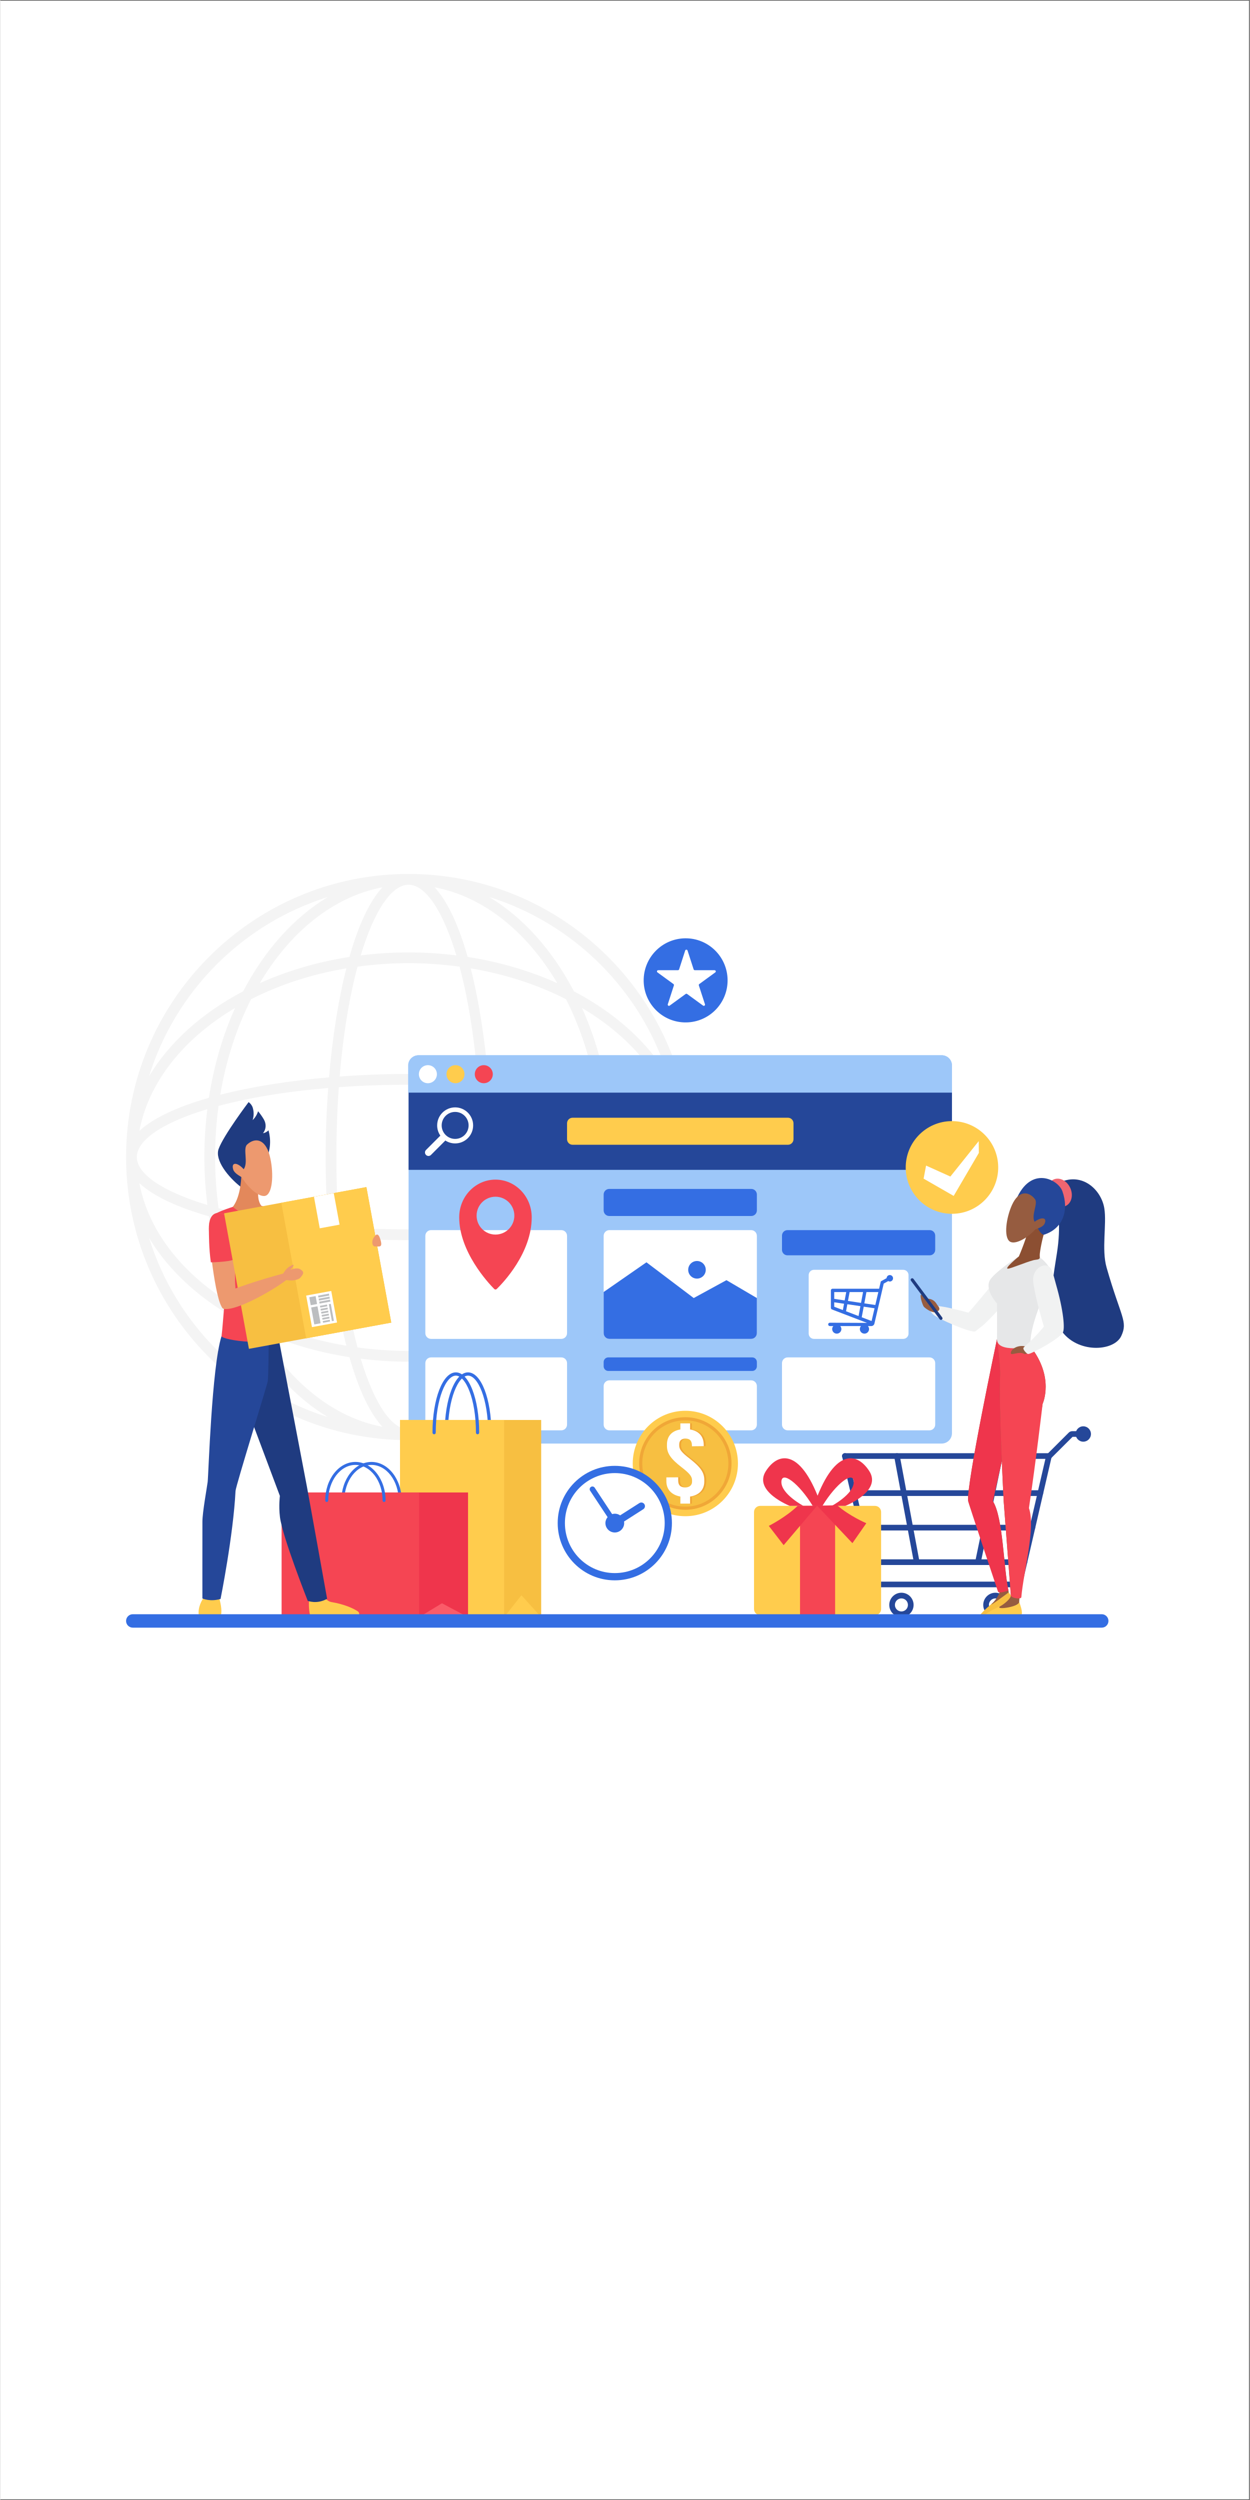 <svg xmlns="http://www.w3.org/2000/svg" xmlns:xlink="http://www.w3.org/1999/xlink" width="300" zoomAndPan="magnify" viewBox="0 0 224.88 450" height="600" preserveAspectRatio="xMidYMid meet" version="1.0"><rect x="0" y="0" width="224.88" height="450" fill="#333333" stroke="none"/><defs><clipPath id="c6ce2d600c"><path d="M 0 0.121 L 224.762 0.121 L 224.762 449.879 L 0 449.879 Z M 0 0.121 " clip-rule="nonzero"/></clipPath><clipPath id="4c35bef939"><path d="M 22.488 157.312 L 125 157.312 L 125 260 L 22.488 260 Z M 22.488 157.312 " clip-rule="nonzero"/></clipPath><clipPath id="9b57fcf88b"><path d="M 189.113 212.145 L 202.238 212.145 L 202.238 242.695 L 189.113 242.695 Z M 189.113 212.145 " clip-rule="nonzero"/></clipPath><clipPath id="bae42b9b76"><path d="M 22.633 290.48 L 199.668 290.48 L 199.668 292.977 L 22.633 292.977 Z M 22.633 290.48 " clip-rule="nonzero"/></clipPath></defs><g clip-path="url(#c6ce2d600c)"><path fill="#ffffff" d="M 0 0.121 L 224.879 0.121 L 224.879 449.879 L 0 449.879 Z M 0 0.121 " fill-opacity="1" fill-rule="nonzero"/><path fill="#ffffff" d="M 0 0.121 L 224.879 0.121 L 224.879 449.879 L 0 449.879 Z M 0 0.121 " fill-opacity="1" fill-rule="nonzero"/></g><g clip-path="url(#4c35bef939)"><path fill="#f4f4f4" d="M 87.977 255.086 C 94.105 251.422 99.371 245.512 103.246 238.105 C 110.637 234.223 116.535 228.945 120.188 222.801 C 115.422 238.164 103.305 250.309 87.977 255.086 Z M 26.766 222.801 C 30.418 228.945 36.32 234.223 43.707 238.105 C 47.582 245.512 52.848 251.422 58.977 255.086 C 43.648 250.309 31.531 238.164 26.766 222.801 Z M 58.98 161.453 C 52.848 165.117 47.582 171.027 43.707 178.434 C 36.32 182.316 30.418 187.594 26.766 193.738 C 31.531 178.375 43.652 166.23 58.98 161.453 Z M 109.695 216.895 C 110.039 214.086 110.23 211.211 110.23 208.27 C 110.23 205.328 110.039 202.449 109.695 199.645 C 117.766 202.082 122.383 205.227 122.383 208.27 C 122.383 211.312 117.766 214.457 109.695 216.895 Z M 109.418 218.934 C 114.988 217.344 119.395 215.34 121.93 212.969 C 120.246 221.828 113.902 229.645 104.703 235.102 C 106.902 230.203 108.52 224.754 109.418 218.934 Z M 84.672 242.23 C 86.125 236.504 87.184 229.746 87.789 222.617 C 94.906 222.008 101.648 220.949 107.363 219.488 C 106.316 225.77 104.406 231.582 101.824 236.68 C 96.738 239.27 90.938 241.18 84.672 242.23 Z M 84.121 244.289 C 89.922 243.391 95.359 241.77 100.25 239.566 C 94.805 248.785 87.008 255.145 78.168 256.828 C 80.531 254.289 82.531 249.871 84.121 244.289 Z M 64.871 244.566 C 67.672 244.914 70.543 245.105 73.477 245.105 C 76.41 245.105 79.285 244.914 82.082 244.566 C 79.652 252.656 76.512 257.285 73.477 257.285 C 70.441 257.285 67.305 252.656 64.871 244.566 Z M 62.836 244.289 C 64.422 249.871 66.422 254.289 68.785 256.828 C 59.949 255.145 52.148 248.785 46.703 239.566 C 51.594 241.77 57.031 243.391 62.836 244.289 Z M 39.59 219.488 C 45.309 220.949 52.047 222.008 59.164 222.617 C 59.77 229.746 60.824 236.504 62.281 242.23 C 56.016 241.18 50.215 239.27 45.133 236.68 C 42.547 231.582 40.641 225.77 39.59 219.488 Z M 37.539 218.938 C 38.438 224.754 40.051 230.203 42.25 235.102 C 33.055 229.645 26.707 221.828 25.027 212.969 C 27.559 215.34 31.969 217.344 37.539 218.938 Z M 37.262 199.645 C 36.914 202.449 36.723 205.328 36.723 208.27 C 36.723 211.211 36.914 214.086 37.262 216.895 C 29.188 214.457 24.57 211.312 24.57 208.27 C 24.57 205.227 29.188 202.082 37.262 199.645 Z M 37.539 197.605 C 31.969 199.195 27.559 201.199 25.027 203.57 C 26.707 194.707 33.055 186.895 42.25 181.438 C 40.051 186.336 38.438 191.785 37.539 197.605 Z M 62.281 174.305 C 60.824 180.035 59.77 186.793 59.164 193.922 C 52.047 194.531 45.309 195.59 39.59 197.051 C 40.641 190.77 42.547 184.957 45.133 179.859 C 50.215 177.27 56.016 175.355 62.281 174.305 Z M 62.836 172.25 C 57.031 173.148 51.59 174.77 46.703 176.973 C 52.148 167.754 59.949 161.395 68.785 159.711 C 66.422 162.25 64.422 166.664 62.836 172.25 Z M 82.082 171.973 C 79.285 171.621 76.41 171.434 73.477 171.434 C 70.543 171.434 67.672 171.621 64.871 171.973 C 67.305 163.883 70.441 159.254 73.477 159.254 C 76.512 159.254 79.652 163.883 82.082 171.973 Z M 84.121 172.25 C 82.531 166.664 80.531 162.25 78.168 159.711 C 87.008 161.395 94.805 167.754 100.25 176.973 C 95.363 174.77 89.922 173.148 84.121 172.25 Z M 61.078 193.773 C 61.723 186.059 62.859 179.375 64.297 174 C 67.27 173.594 70.336 173.371 73.477 173.371 C 76.617 173.371 79.684 173.594 82.66 174 C 84.098 179.375 85.23 186.059 85.875 193.773 C 81.801 193.473 77.629 193.312 73.477 193.312 C 69.324 193.312 65.152 193.473 61.078 193.773 Z M 38.66 208.27 C 38.66 205.125 38.879 202.051 39.281 199.066 C 44.648 197.625 51.312 196.488 59.012 195.844 C 58.715 199.926 58.555 204.109 58.555 208.27 C 58.555 212.43 58.715 216.609 59.012 220.695 C 51.312 220.051 44.648 218.91 39.281 217.473 C 38.879 214.488 38.66 211.414 38.66 208.27 Z M 85.875 222.766 C 85.23 230.48 84.094 237.164 82.66 242.539 C 79.684 242.945 76.617 243.164 73.477 243.164 C 70.336 243.164 67.27 242.945 64.297 242.539 C 62.859 237.164 61.723 230.48 61.078 222.766 C 65.152 223.066 69.324 223.227 73.477 223.227 C 77.629 223.227 81.801 223.066 85.875 222.766 Z M 73.477 221.285 C 69.062 221.285 64.871 221.129 60.93 220.848 C 60.648 216.895 60.492 212.695 60.492 208.27 C 60.492 203.844 60.648 199.645 60.93 195.691 C 64.871 195.41 69.062 195.254 73.477 195.254 C 77.891 195.254 82.082 195.41 86.027 195.691 C 86.309 199.645 86.461 203.844 86.461 208.27 C 86.461 212.695 86.309 216.895 86.027 220.848 C 82.082 221.129 77.891 221.285 73.477 221.285 Z M 108.297 208.27 C 108.297 211.414 108.074 214.488 107.672 217.473 C 102.309 218.91 95.641 220.051 87.941 220.695 C 88.242 216.609 88.398 212.43 88.398 208.27 C 88.398 204.109 88.242 199.926 87.941 195.844 C 95.641 196.488 102.309 197.625 107.672 199.066 C 108.074 202.051 108.297 205.125 108.297 208.27 Z M 104.703 181.438 C 113.902 186.895 120.246 194.707 121.93 203.57 C 119.395 201.199 114.988 199.195 109.418 197.605 C 108.52 191.785 106.902 186.336 104.703 181.438 Z M 107.363 197.051 C 101.648 195.59 94.906 194.531 87.789 193.922 C 87.184 186.793 86.125 180.035 84.672 174.305 C 90.938 175.355 96.738 177.27 101.824 179.859 C 104.406 184.957 106.316 190.77 107.363 197.051 Z M 120.188 193.738 C 116.535 187.594 110.637 182.316 103.246 178.434 C 99.371 171.027 94.105 165.117 87.977 161.453 C 103.305 166.23 115.422 178.375 120.188 193.738 Z M 73.477 157.312 C 45.441 157.312 22.633 180.172 22.633 208.27 C 22.633 236.367 45.441 259.227 73.477 259.227 C 101.512 259.227 124.32 236.367 124.32 208.27 C 124.32 180.172 101.512 157.312 73.477 157.312 " fill-opacity="1" fill-rule="nonzero"/></g><path fill="#9dc7f9" d="M 169.445 259.84 L 75.332 259.84 C 74.309 259.84 73.484 259.012 73.484 257.988 L 73.484 191.797 C 73.484 190.773 74.309 189.945 75.332 189.945 L 169.445 189.945 C 170.465 189.945 171.293 190.773 171.293 191.797 L 171.293 257.988 C 171.293 259.012 170.465 259.84 169.445 259.84 " fill-opacity="1" fill-rule="nonzero"/><path fill="#9dc7f9" d="M 169.441 189.945 L 75.258 189.945 C 74.238 189.945 73.406 190.758 73.406 191.762 L 73.406 196.676 L 171.293 196.676 L 171.293 191.762 C 171.293 190.758 170.465 189.945 169.441 189.945 " fill-opacity="1" fill-rule="nonzero"/><path fill="#ffffff" d="M 78.582 193.355 C 78.582 194.254 77.855 194.98 76.961 194.98 C 76.066 194.98 75.34 194.254 75.34 193.355 C 75.34 192.457 76.066 191.73 76.961 191.73 C 77.855 191.73 78.582 192.457 78.582 193.355 " fill-opacity="1" fill-rule="nonzero"/><path fill="#ffcc4d" d="M 83.547 193.355 C 83.547 194.254 82.824 194.98 81.93 194.98 C 81.031 194.98 80.309 194.254 80.309 193.355 C 80.309 192.457 81.031 191.73 81.93 191.73 C 82.824 191.73 83.547 192.457 83.547 193.355 " fill-opacity="1" fill-rule="nonzero"/><path fill="#f54553" d="M 88.645 193.355 C 88.645 194.254 87.918 194.98 87.023 194.98 C 86.129 194.98 85.402 194.254 85.402 193.355 C 85.402 192.457 86.129 191.73 87.023 191.73 C 87.918 191.73 88.645 192.457 88.645 193.355 " fill-opacity="1" fill-rule="nonzero"/><path fill="#254799" d="M 171.293 210.574 L 73.484 210.574 L 73.484 196.676 L 171.293 196.676 L 171.293 210.574 " fill-opacity="1" fill-rule="nonzero"/><path fill="#ffcc4d" d="M 141.77 206.059 L 103.008 206.059 C 102.453 206.059 102.008 205.609 102.008 205.055 L 102.008 202.195 C 102.008 201.641 102.453 201.191 103.008 201.191 L 141.77 201.191 C 142.32 201.191 142.77 201.641 142.77 202.195 L 142.77 205.055 C 142.77 205.609 142.32 206.059 141.77 206.059 " fill-opacity="1" fill-rule="nonzero"/><path fill="#346ee3" d="M 135.176 218.879 L 109.598 218.879 C 109.047 218.879 108.598 218.43 108.598 217.875 L 108.598 215.012 C 108.598 214.461 109.047 214.008 109.598 214.008 L 135.176 214.008 C 135.727 214.008 136.176 214.461 136.176 215.012 L 136.176 217.875 C 136.176 218.43 135.727 218.879 135.176 218.879 " fill-opacity="1" fill-rule="nonzero"/><path fill="#346ee3" d="M 167.289 225.957 L 141.688 225.957 C 141.141 225.957 140.699 225.516 140.699 224.969 L 140.699 222.414 C 140.699 221.867 141.141 221.422 141.688 221.422 L 167.289 221.422 C 167.836 221.422 168.277 221.867 168.277 222.414 L 168.277 224.969 C 168.277 225.516 167.836 225.957 167.289 225.957 " fill-opacity="1" fill-rule="nonzero"/><path fill="#346ee3" d="M 135.344 246.77 L 109.43 246.77 C 108.973 246.77 108.598 246.395 108.598 245.934 L 108.598 245.168 C 108.598 244.707 108.973 244.332 109.43 244.332 L 135.344 244.332 C 135.805 244.332 136.176 244.707 136.176 245.168 L 136.176 245.934 C 136.176 246.395 135.805 246.77 135.344 246.77 " fill-opacity="1" fill-rule="nonzero"/><path fill="#ffffff" d="M 135.145 257.461 L 109.629 257.461 C 109.059 257.461 108.598 256.996 108.598 256.426 L 108.598 249.492 C 108.598 248.926 109.059 248.461 109.629 248.461 L 135.145 248.461 C 135.715 248.461 136.176 248.926 136.176 249.492 L 136.176 256.426 C 136.176 256.996 135.715 257.461 135.145 257.461 " fill-opacity="1" fill-rule="nonzero"/><path fill="#ffffff" d="M 100.977 241 L 77.527 241 C 76.961 241 76.5 240.535 76.5 239.969 L 76.5 222.457 C 76.5 221.883 76.961 221.422 77.527 221.422 L 100.977 221.422 C 101.547 221.422 102.008 221.883 102.008 222.457 L 102.008 239.969 C 102.008 240.535 101.547 241 100.977 241 " fill-opacity="1" fill-rule="nonzero"/><path fill="#ffffff" d="M 100.977 257.461 L 77.527 257.461 C 76.961 257.461 76.5 256.996 76.5 256.426 L 76.5 245.367 C 76.5 244.793 76.961 244.332 77.527 244.332 L 100.977 244.332 C 101.547 244.332 102.008 244.793 102.008 245.367 L 102.008 256.426 C 102.008 256.996 101.547 257.461 100.977 257.461 " fill-opacity="1" fill-rule="nonzero"/><path fill="#ffffff" d="M 167.246 257.461 L 141.727 257.461 C 141.16 257.461 140.699 256.996 140.699 256.426 L 140.699 245.367 C 140.699 244.793 141.16 244.332 141.727 244.332 L 167.246 244.332 C 167.816 244.332 168.277 244.793 168.277 245.367 L 168.277 256.426 C 168.277 256.996 167.816 257.461 167.246 257.461 " fill-opacity="1" fill-rule="nonzero"/><path fill="#ffffff" d="M 135.145 241 L 109.629 241 C 109.059 241 108.598 240.535 108.598 239.969 L 108.598 222.457 C 108.598 221.883 109.059 221.422 109.629 221.422 L 135.145 221.422 C 135.715 221.422 136.176 221.883 136.176 222.457 L 136.176 239.969 C 136.176 240.535 135.715 241 135.145 241 " fill-opacity="1" fill-rule="nonzero"/><path fill="#346ee3" d="M 108.598 232.562 L 116.301 227.215 L 124.809 233.648 L 130.703 230.43 L 136.176 233.648 L 136.176 239.969 C 136.176 240.535 135.715 241 135.145 241 L 109.629 241 C 109.059 241 108.598 240.535 108.598 239.969 L 108.598 232.562 " fill-opacity="1" fill-rule="nonzero"/><path fill="#346ee3" d="M 126.977 228.566 C 126.977 229.441 126.27 230.148 125.395 230.148 C 124.523 230.148 123.816 229.441 123.816 228.566 C 123.816 227.688 124.523 226.98 125.395 226.98 C 126.27 226.98 126.977 227.688 126.977 228.566 " fill-opacity="1" fill-rule="nonzero"/><path fill="#ffffff" d="M 162.52 241 L 146.457 241 C 145.93 241 145.504 240.57 145.504 240.047 L 145.504 229.52 C 145.504 228.992 145.93 228.566 146.457 228.566 L 162.52 228.566 C 163.043 228.566 163.473 228.992 163.473 229.52 L 163.473 240.047 C 163.473 240.57 163.043 241 162.52 241 " fill-opacity="1" fill-rule="nonzero"/><path fill="#346ee3" d="M 152.465 234.758 L 154.812 235.109 L 154.48 236.891 L 152.227 236.027 Z M 150.102 234.41 L 151.867 234.672 L 151.656 235.809 L 150.102 235.215 Z M 152.871 232.57 L 155.289 232.57 L 154.926 234.52 L 152.574 234.168 Z M 151.977 234.078 L 150.102 233.797 L 150.102 232.57 L 152.262 232.57 Z M 156.824 237.785 L 155.051 237.109 L 155.41 235.199 L 157.359 235.488 Z M 157.496 234.898 L 155.52 234.605 L 155.898 232.57 L 158.039 232.57 Z M 160.105 229.508 C 159.793 229.508 159.539 229.758 159.527 230.07 L 158.488 230.648 L 158.18 231.969 L 149.801 231.969 C 149.637 231.969 149.5 232.102 149.5 232.27 L 149.5 235.422 C 149.5 235.426 149.5 235.426 149.5 235.43 C 149.504 235.453 149.512 235.477 149.516 235.5 C 149.52 235.516 149.52 235.527 149.523 235.543 C 149.531 235.562 149.547 235.574 149.559 235.59 C 149.566 235.605 149.578 235.625 149.59 235.641 C 149.602 235.648 149.613 235.652 149.621 235.66 C 149.645 235.676 149.664 235.691 149.691 235.703 C 149.691 235.703 149.691 235.703 149.695 235.703 L 156.008 238.121 L 149.312 238.09 C 149.145 238.09 149.012 238.223 149.012 238.391 C 149.012 238.559 149.145 238.691 149.312 238.691 L 149.934 238.691 C 149.812 238.836 149.73 239.02 149.73 239.223 C 149.73 239.684 150.102 240.055 150.562 240.055 C 151.02 240.055 151.391 239.684 151.391 239.223 C 151.391 239.02 151.309 238.836 151.188 238.691 L 154.914 238.691 C 154.793 238.836 154.711 239.02 154.711 239.223 C 154.711 239.684 155.082 240.055 155.543 240.055 C 156 240.055 156.371 239.684 156.371 239.223 C 156.371 239.02 156.289 238.836 156.168 238.691 L 156.789 238.691 C 157.031 238.691 157.238 238.535 157.312 238.309 C 157.316 238.305 157.32 238.305 157.32 238.297 C 157.324 238.293 157.324 238.285 157.324 238.281 C 157.324 238.273 157.332 238.266 157.332 238.258 L 159.012 231.043 L 159.824 230.594 C 159.91 230.641 160 230.676 160.105 230.676 C 160.43 230.676 160.688 230.414 160.688 230.09 C 160.688 229.77 160.43 229.508 160.105 229.508 " fill-opacity="1" fill-rule="nonzero"/><path fill="#254799" d="M 192.949 258.629 L 192.953 258.629 Z M 189.203 262.395 Z M 156.996 285.199 C 156.996 284.918 157.223 284.691 157.504 284.691 L 183.004 284.691 L 188.211 262.168 C 188.25 262 188.332 261.852 188.453 261.727 L 192.312 257.875 C 192.484 257.703 192.711 257.609 192.953 257.609 L 195.23 257.609 C 195.512 257.609 195.738 257.84 195.738 258.121 C 195.738 258.402 195.512 258.629 195.23 258.629 L 193 258.629 L 189.195 262.422 L 183.977 285.008 C 183.879 285.422 183.516 285.711 183.09 285.711 L 157.504 285.711 C 157.223 285.711 156.996 285.48 156.996 285.199 " fill-opacity="1" fill-rule="nonzero"/><path fill="#254799" d="M 152.02 262.598 L 188.812 262.598 C 189.094 262.598 189.324 262.367 189.324 262.086 C 189.324 261.805 189.094 261.574 188.812 261.574 L 152.02 261.574 C 151.738 261.574 151.512 261.805 151.512 262.086 C 151.512 262.367 151.738 262.598 152.02 262.598 " fill-opacity="1" fill-rule="nonzero"/><path fill="#254799" d="M 154.391 269.273 L 187.207 269.273 C 187.488 269.273 187.715 269.043 187.715 268.762 C 187.715 268.48 187.488 268.25 187.207 268.25 L 154.391 268.25 C 154.109 268.25 153.883 268.48 153.883 268.762 C 153.883 269.043 154.109 269.273 154.391 269.273 " fill-opacity="1" fill-rule="nonzero"/><path fill="#254799" d="M 155.332 275.484 L 185.773 275.484 C 186.051 275.484 186.281 275.254 186.281 274.973 C 186.281 274.691 186.051 274.465 185.773 274.465 L 155.332 274.465 C 155.051 274.465 154.82 274.691 154.82 274.973 C 154.82 275.254 155.051 275.484 155.332 275.484 " fill-opacity="1" fill-rule="nonzero"/><path fill="#254799" d="M 156.484 281.629 C 156.543 281.629 156.602 281.621 156.656 281.602 C 156.922 281.504 157.059 281.215 156.965 280.949 L 152.5 261.914 C 152.402 261.648 152.113 261.508 151.848 261.605 C 151.586 261.699 151.445 261.992 151.539 262.258 L 156.008 281.289 C 156.082 281.5 156.277 281.629 156.484 281.629 " fill-opacity="1" fill-rule="nonzero"/><path fill="#254799" d="M 156.512 281.699 L 184.336 281.699 C 184.617 281.699 184.844 281.469 184.844 281.188 C 184.844 280.906 184.617 280.68 184.336 280.68 L 156.512 280.68 C 156.234 280.68 156.004 280.906 156.004 281.188 C 156.004 281.469 156.234 281.699 156.512 281.699 " fill-opacity="1" fill-rule="nonzero"/><path fill="#254799" d="M 175.977 281.699 C 176.211 281.699 176.422 281.531 176.473 281.293 L 180.434 262.188 C 180.492 261.914 180.312 261.645 180.039 261.586 C 179.766 261.531 179.496 261.707 179.438 261.984 L 175.477 281.086 C 175.422 281.359 175.598 281.629 175.871 281.688 C 175.906 281.695 175.941 281.699 175.977 281.699 " fill-opacity="1" fill-rule="nonzero"/><path fill="#254799" d="M 164.949 281.699 C 164.98 281.699 165.012 281.695 165.043 281.688 C 165.32 281.637 165.5 281.371 165.449 281.094 L 161.891 261.992 C 161.836 261.715 161.57 261.531 161.293 261.586 C 161.02 261.637 160.836 261.902 160.891 262.18 L 164.449 281.281 C 164.496 281.527 164.707 281.699 164.949 281.699 " fill-opacity="1" fill-rule="nonzero"/><path fill="#254799" d="M 177.941 288.887 C 177.941 289.535 178.465 290.062 179.113 290.062 C 179.762 290.062 180.285 289.535 180.285 288.887 C 180.285 288.238 179.762 287.711 179.113 287.711 C 178.465 287.711 177.941 288.238 177.941 288.887 Z M 176.922 288.887 C 176.922 287.676 177.906 286.691 179.113 286.691 C 180.32 286.691 181.305 287.676 181.305 288.887 C 181.305 290.098 180.32 291.082 179.113 291.082 C 177.906 291.082 176.922 290.098 176.922 288.887 " fill-opacity="1" fill-rule="nonzero"/><path fill="#254799" d="M 193.551 258.121 C 193.551 258.883 194.168 259.504 194.93 259.504 C 195.695 259.504 196.312 258.883 196.312 258.121 C 196.312 257.355 195.695 256.734 194.93 256.734 C 194.168 256.734 193.551 257.355 193.551 258.121 " fill-opacity="1" fill-rule="nonzero"/><path fill="#254799" d="M 161.023 288.887 C 161.023 289.535 161.551 290.062 162.195 290.062 C 162.844 290.062 163.367 289.535 163.367 288.887 C 163.367 288.238 162.844 287.711 162.195 287.711 C 161.551 287.711 161.023 288.238 161.023 288.887 Z M 160.008 288.887 C 160.008 287.676 160.988 286.691 162.195 286.691 C 163.402 286.691 164.387 287.676 164.387 288.887 C 164.387 290.098 163.402 291.082 162.195 291.082 C 160.988 291.082 160.008 290.098 160.008 288.887 " fill-opacity="1" fill-rule="nonzero"/><path fill="#ffcc4d" d="M 179.617 210.047 C 179.668 214.656 175.984 218.434 171.387 218.484 C 166.789 218.535 163.02 214.844 162.969 210.238 C 162.918 205.629 166.602 201.852 171.199 201.801 C 175.797 201.75 179.566 205.441 179.617 210.047 " fill-opacity="1" fill-rule="nonzero"/><path fill="#ffffff" d="M 166.633 209.805 L 166.188 212.156 L 171.602 215.266 L 176.133 207.523 L 176.109 205.402 L 171.008 211.777 L 166.633 209.805 " fill-opacity="1" fill-rule="nonzero"/><path fill="#346ee3" d="M 88.098 258.172 C 87.934 258.172 87.805 258.039 87.805 257.879 C 87.805 251.738 85.934 247.613 84.188 247.613 C 82.441 247.613 80.57 251.738 80.57 257.879 C 80.57 258.039 80.438 258.172 80.277 258.172 C 80.117 258.172 79.984 258.039 79.984 257.879 C 79.984 251.793 81.828 247.027 84.188 247.027 C 86.543 247.027 88.387 251.793 88.387 257.879 C 88.387 258.039 88.258 258.172 88.098 258.172 " fill-opacity="1" fill-rule="nonzero"/><path fill="#f7bf41" d="M 97.352 291.082 L 71.945 291.082 L 71.945 255.594 L 97.352 255.594 L 97.352 291.082 " fill-opacity="1" fill-rule="nonzero"/><path fill="#ffcc4d" d="M 90.684 291.082 L 71.945 291.082 L 71.945 255.594 L 90.684 255.594 L 90.684 291.082 " fill-opacity="1" fill-rule="nonzero"/><path fill="#ffcc4d" d="M 90.684 291.082 L 93.797 287.145 L 97.352 291.082 Z M 90.684 291.082 " fill-opacity="1" fill-rule="nonzero"/><path fill="#346ee3" d="M 85.902 258.172 C 85.742 258.172 85.609 258.039 85.609 257.879 C 85.609 251.738 83.738 247.613 81.992 247.613 C 80.246 247.613 78.375 251.738 78.375 257.879 C 78.375 258.039 78.246 258.172 78.082 258.172 C 77.922 258.172 77.789 258.039 77.789 257.879 C 77.789 251.793 79.637 247.027 81.992 247.027 C 84.348 247.027 86.195 251.793 86.195 257.879 C 86.195 258.039 86.062 258.172 85.902 258.172 " fill-opacity="1" fill-rule="nonzero"/><path fill="#346ee3" d="M 71.969 270.359 C 71.82 270.359 71.703 270.238 71.703 270.09 C 71.703 266.559 69.508 263.684 66.809 263.684 C 64.113 263.684 61.918 266.559 61.918 270.09 C 61.918 270.238 61.797 270.359 61.648 270.359 C 61.504 270.359 61.383 270.238 61.383 270.09 C 61.383 266.262 63.816 263.148 66.809 263.148 C 69.801 263.148 72.238 266.262 72.238 270.09 C 72.238 270.238 72.117 270.359 71.969 270.359 " fill-opacity="1" fill-rule="nonzero"/><path fill="#ef354c" d="M 84.188 291.082 L 50.652 291.082 L 50.652 268.645 L 84.188 268.645 L 84.188 291.082 " fill-opacity="1" fill-rule="nonzero"/><path fill="#f54553" d="M 75.383 291.082 L 50.652 291.082 L 50.652 268.645 L 75.383 268.645 L 75.383 291.082 " fill-opacity="1" fill-rule="nonzero"/><path fill="#fa5c69" d="M 75.383 291.082 L 79.492 288.59 L 84.188 291.082 Z M 75.383 291.082 " fill-opacity="1" fill-rule="nonzero"/><path fill="#346ee3" d="M 69.074 270.359 C 68.926 270.359 68.805 270.238 68.805 270.09 C 68.805 266.559 66.613 263.684 63.914 263.684 C 61.215 263.684 59.02 266.559 59.02 270.09 C 59.02 270.238 58.902 270.359 58.754 270.359 C 58.605 270.359 58.484 270.238 58.484 270.09 C 58.484 266.262 60.922 263.148 63.914 263.148 C 66.906 263.148 69.344 266.262 69.344 270.09 C 69.344 270.238 69.223 270.359 69.074 270.359 " fill-opacity="1" fill-rule="nonzero"/><path fill="#ffcc4d" d="M 64.035 291.078 C 64.586 291.078 64.805 290.367 64.352 290.051 C 63.641 289.555 61.98 288.766 59.574 288.367 C 59.098 288.289 58.559 287.848 58.23 287.375 C 58.117 287.211 57.926 287.125 57.727 287.145 L 56.086 287.297 C 55.816 287.32 55.605 287.531 55.582 287.801 C 55.527 288.391 55.484 289.469 55.727 290.645 C 55.781 290.902 56.012 291.082 56.273 291.082 L 56.836 291.082 L 64.035 291.078 " fill-opacity="1" fill-rule="nonzero"/><path fill="#ffcc4d" d="M 39.348 287.496 C 39.59 288.246 39.957 289.832 39.707 290.723 C 39.645 290.938 39.438 291.078 39.215 291.078 L 36.219 291.082 C 35.953 291.082 35.734 290.875 35.707 290.609 C 35.555 289.238 36.301 288 36.629 287.535 C 36.715 287.41 36.852 287.332 37.004 287.316 L 38.812 287.148 C 39.051 287.125 39.273 287.27 39.348 287.496 " fill-opacity="1" fill-rule="nonzero"/><path fill="#f54553" d="M 51.824 219.293 C 52.918 220.484 56.66 230.301 57.043 231.461 C 57.418 232.977 56.211 233.926 54.199 233.418 C 52.984 233.109 49.039 223.738 48.957 220.914 C 48.863 217.766 50.559 217.922 51.824 219.293 " fill-opacity="1" fill-rule="nonzero"/><path fill="#1f3b80" d="M 44.379 253.41 L 50.32 269.266 C 50.32 269.266 50.082 271.059 50.332 273.07 C 50.766 276.598 55.332 288.148 55.332 288.148 C 55.332 288.148 56.965 288.832 58.82 287.781 C 58.82 287.781 55.309 268.223 55.199 267.672 C 55.09 267.125 49.883 239.812 49.883 239.812 L 47.176 238.918 L 44.379 253.41 " fill-opacity="1" fill-rule="nonzero"/><path fill="#254799" d="M 39.816 240.5 C 38.047 246.066 37.465 265.617 37.32 266.742 C 37.176 267.867 36.383 272.137 36.375 273.902 C 36.363 276.863 36.371 287.719 36.371 287.719 C 36.371 287.719 37.738 288.367 39.641 287.812 C 39.641 287.812 41.93 276.41 42.336 268.367 C 42.387 267.438 48.043 249.293 48.141 248.609 C 48.238 247.922 48.367 241.191 48.27 240.168 C 48.172 239.141 39.816 240.5 39.816 240.5 " fill-opacity="1" fill-rule="nonzero"/><path fill="#f54553" d="M 42.484 217.035 C 42.484 217.035 38.77 218.137 38.281 218.82 C 37.793 219.504 40.629 231.746 40.387 234.238 C 40.141 236.73 39.969 239.43 39.816 240.5 C 39.723 241.184 49.688 242.742 49.883 239.812 C 50.078 236.879 52.102 227.055 51.945 222.652 C 51.824 219.293 51.508 218.984 50.871 218.543 C 50.238 218.105 47.008 217.059 47.008 217.059 L 42.484 217.035 " fill-opacity="1" fill-rule="nonzero"/><path fill="#1f3b80" d="M 47.281 203.977 C 47.285 203.973 47.285 203.969 47.289 203.965 C 47.871 203.254 47.887 202.277 47.434 201.496 C 47.109 200.938 46.746 200.441 46.391 200.02 C 46.215 200.617 45.879 201.176 45.414 201.617 C 45.648 200.902 45.652 200.125 45.441 199.406 C 45.32 199.004 45.055 198.648 44.707 198.387 C 44.695 198.375 44.691 198.375 44.691 198.375 C 44.691 198.375 40.188 204.332 39.293 206.805 C 38.562 208.836 41.02 211.875 43.25 213.617 C 43.25 213.617 44.648 214.965 47.727 208.961 C 48.738 206.98 48.699 204.988 48.273 203.457 C 48.004 203.719 47.664 203.926 47.281 203.977 " fill-opacity="1" fill-rule="nonzero"/><path fill="#e3885b" d="M 43.402 211.078 C 43.328 215.676 41.832 217.238 41.832 217.238 C 41.832 217.238 43.297 218.512 45.617 219.25 C 46.418 219.508 47.262 219.09 47.227 218.246 C 47.207 217.871 47.148 217.465 47.008 217.059 C 47.008 217.059 46.277 216.379 46.418 214.426 C 46.469 213.73 46.824 210.805 46.824 210.805 C 46.824 210.805 43.414 210.328 43.402 211.078 " fill-opacity="1" fill-rule="nonzero"/><path fill="#ed996f" d="M 41.23 219.5 C 42.652 221.117 42.062 229.609 42.301 231.57 C 42.309 231.574 42.594 235.5 40.297 235.602 C 38.879 235.668 37.574 223.613 37.539 221.191 C 37.488 217.973 39.543 217.582 41.23 219.5 " fill-opacity="1" fill-rule="nonzero"/><path fill="#ed996f" d="M 43.805 210.461 C 44.68 209.25 43.621 206.762 44.414 206.023 C 45.797 204.734 47.676 204.906 48.488 208.031 C 49.195 210.73 49.117 214.516 47.871 215.18 C 46.789 215.754 44.59 213.824 43.473 211.922 C 43.07 211.656 42.117 211.184 41.918 210.512 C 41.504 209.129 42.668 209.176 43.805 210.461 " fill-opacity="1" fill-rule="nonzero"/><path fill="#f54553" d="M 41.23 219.5 C 42.012 220.391 42.488 223.5 42.512 226.324 C 42.52 227.16 37.895 227.219 37.895 227.219 C 37.535 224.75 37.551 222.094 37.539 221.191 C 37.488 217.973 39.543 217.582 41.23 219.5 " fill-opacity="1" fill-rule="nonzero"/><path fill="#f7bf41" d="M 70.367 238.07 L 44.746 242.793 L 40.273 218.398 L 65.891 213.676 L 70.367 238.07 " fill-opacity="1" fill-rule="nonzero"/><path fill="#ffcc4d" d="M 70.367 238.07 L 55.051 240.895 L 50.578 216.5 L 65.891 213.676 L 70.367 238.07 " fill-opacity="1" fill-rule="nonzero"/><path fill="#ffffff" d="M 61.059 220.438 L 57.496 221.094 L 56.453 215.418 L 60.016 214.762 L 61.059 220.438 " fill-opacity="1" fill-rule="nonzero"/><path fill="#ffffff" d="M 60.605 238.051 L 56.094 238.883 L 55.051 233.203 L 59.562 232.371 L 60.605 238.051 " fill-opacity="1" fill-rule="nonzero"/><path fill="#bcbec0" d="M 57.012 234.727 L 55.875 234.938 L 55.613 233.508 L 56.75 233.297 L 57.012 234.727 " fill-opacity="1" fill-rule="nonzero"/><path fill="#bcbec0" d="M 57.648 238.188 L 56.512 238.398 L 55.949 235.344 L 57.086 235.133 L 57.648 238.188 " fill-opacity="1" fill-rule="nonzero"/><path fill="#bcbec0" d="M 59.211 233.199 L 57.258 233.559 L 57.195 233.215 L 59.148 232.855 L 59.211 233.199 " fill-opacity="1" fill-rule="nonzero"/><path fill="#bcbec0" d="M 59.309 233.742 L 57.355 234.102 L 57.293 233.758 L 59.246 233.398 L 59.309 233.742 " fill-opacity="1" fill-rule="nonzero"/><path fill="#bcbec0" d="M 59.406 234.285 L 57.457 234.645 L 57.395 234.301 L 59.344 233.941 L 59.406 234.285 " fill-opacity="1" fill-rule="nonzero"/><path fill="#bcbec0" d="M 58.859 235.129 L 57.59 235.359 L 57.531 235.051 L 58.801 234.816 L 58.859 235.129 " fill-opacity="1" fill-rule="nonzero"/><path fill="#bcbec0" d="M 58.957 235.676 L 57.688 235.91 L 57.633 235.598 L 58.902 235.367 L 58.957 235.676 " fill-opacity="1" fill-rule="nonzero"/><path fill="#bcbec0" d="M 59.059 236.223 L 57.789 236.457 L 57.734 236.145 L 59 235.914 L 59.059 236.223 " fill-opacity="1" fill-rule="nonzero"/><path fill="#bcbec0" d="M 59.16 236.77 L 57.891 237.004 L 57.832 236.695 L 59.102 236.461 L 59.16 236.77 " fill-opacity="1" fill-rule="nonzero"/><path fill="#bcbec0" d="M 59.258 237.316 L 57.992 237.551 L 57.934 237.242 L 59.203 237.008 L 59.258 237.316 " fill-opacity="1" fill-rule="nonzero"/><path fill="#bcbec0" d="M 59.359 237.863 L 58.09 238.098 L 58.035 237.789 L 59.301 237.555 L 59.359 237.863 " fill-opacity="1" fill-rule="nonzero"/><path fill="#bcbec0" d="M 60.043 237.746 L 59.684 237.812 L 59.125 234.758 L 59.48 234.691 L 60.043 237.746 " fill-opacity="1" fill-rule="nonzero"/><path fill="#ed996f" d="M 53.926 228.438 C 53.512 228.203 52.863 228.344 52.227 228.551 C 52.16 228.57 52.52 228.238 52.684 227.984 C 52.828 227.766 52.777 227.625 52.715 227.648 C 51.848 228 51.438 228.383 50.898 229.254 C 49.031 230.238 52.055 230.512 52.086 230.465 C 52.527 230.527 53.605 230.422 53.996 229.984 C 54.641 229.258 54.75 228.902 53.926 228.438 " fill-opacity="1" fill-rule="nonzero"/><path fill="#ed996f" d="M 68.488 223.391 C 68.043 221.66 67.59 222.211 67.207 222.773 C 66.754 223.434 66.906 224.504 67.598 224.359 C 67.969 224.285 68.828 224.711 68.488 223.391 " fill-opacity="1" fill-rule="nonzero"/><path fill="#ed996f" d="M 42.316 231.926 C 42.324 231.93 45.711 230.629 51.094 229.191 C 52.516 228.812 51.871 230.086 51.773 230.168 C 49.605 231.969 42.645 235.98 40.297 235.602 C 38.848 235.371 41.008 230.934 42.316 231.926 " fill-opacity="1" fill-rule="nonzero"/><path fill="#ffffff" d="M 81.867 205.004 C 80.527 205.004 79.441 203.918 79.441 202.574 C 79.441 201.23 80.527 200.145 81.867 200.145 C 83.207 200.145 84.289 201.23 84.289 202.574 C 84.289 203.918 83.207 205.004 81.867 205.004 Z M 81.867 199.328 C 80.078 199.328 78.629 200.781 78.629 202.574 C 78.629 203.262 78.844 203.895 79.207 204.422 C 79.191 204.434 79.176 204.438 79.164 204.453 L 76.621 206.996 C 76.375 207.242 76.375 207.645 76.621 207.891 C 76.742 208.012 76.906 208.078 77.066 208.078 C 77.227 208.078 77.391 208.012 77.512 207.891 L 80.055 205.344 C 80.07 205.328 80.078 205.305 80.09 205.285 C 80.602 205.621 81.211 205.816 81.867 205.816 C 83.652 205.816 85.102 204.367 85.102 202.574 C 85.102 200.781 83.652 199.328 81.867 199.328 " fill-opacity="1" fill-rule="nonzero"/><path fill="#f7bf41" d="M 182.242 289.316 C 181.648 289.762 177.715 291.363 176.418 291.277 C 175.121 291.195 179.719 287.621 179.816 287.598 C 179.91 287.57 181.516 286.621 181.516 286.621 C 182.555 288.109 182.84 288.875 182.242 289.316 " fill-opacity="1" fill-rule="nonzero"/><path fill="#ffcc4d" d="M 177.262 291.125 C 176.031 290.707 181.398 288.461 181.5 288.461 C 181.598 288.461 183.395 288.336 183.395 288.336 C 184.012 290.043 184.086 290.805 183.395 291.078 C 183.195 291.156 182.691 291.227 182.055 291.281 L 178.062 291.281 C 177.738 291.242 177.461 291.195 177.262 291.125 " fill-opacity="1" fill-rule="nonzero"/><path fill="#965c40" d="M 174.207 270.16 C 173.859 267.207 179.398 241.051 179.398 241.051 L 184.164 245.484 L 178.656 270.207 C 180.539 273.223 180.566 282.27 181.516 286.621 C 181.516 286.621 177.324 289.754 178.637 288.516 C 179.148 288.031 180.035 286.723 179.863 286.254 C 179.863 286.254 174.262 270.629 174.207 270.16 " fill-opacity="1" fill-rule="nonzero"/><path fill="#f1f2f2" d="M 176.543 238.832 C 177.887 237.883 183.762 231.355 184.574 229.703 C 185.352 228.125 183.586 224.816 180.816 228.363 C 179.742 229.746 175.621 234.789 174.258 236.277 C 172.461 235.812 169.254 234.938 168.312 235.125 C 166.719 235.449 167.629 236.434 168.137 236.781 C 169.336 237.602 173.609 239.453 175.066 239.652 C 175.613 239.777 175.586 239.512 176.543 238.832 " fill-opacity="1" fill-rule="nonzero"/><path fill="#ef354c" d="M 174.207 270.16 C 173.859 267.207 179.398 241.051 179.398 241.051 L 184.164 245.484 L 178.656 270.207 C 180.539 273.223 180.508 281.938 181.461 286.293 C 181.461 286.293 179.746 286.941 179.574 286.473 C 179.574 286.473 174.262 270.629 174.207 270.16 " fill-opacity="1" fill-rule="nonzero"/><path fill="#965c40" d="M 180.121 289.039 C 180.742 288.707 181.941 287.676 181.895 287.176 L 180.605 270.254 C 180.605 270.254 179.688 252.918 179.961 247.512 C 180.039 245.926 179.398 241.051 179.398 241.051 L 185.441 242.391 C 189.805 247.973 187.613 252.684 187.613 252.684 C 187.613 252.684 185.852 263.305 184.637 271.375 C 186.219 274.227 183.609 283.887 183.395 288.336 C 183.348 289.34 178.535 289.895 180.121 289.039 " fill-opacity="1" fill-rule="nonzero"/><path fill="#f54553" d="M 181.895 287.176 L 180.605 270.254 C 180.605 270.254 179.688 252.918 179.961 247.512 C 180.039 245.926 179.398 241.051 179.398 241.051 L 185.441 242.391 C 189.805 247.973 187.613 252.684 187.613 252.684 C 187.613 252.684 186.367 263.379 185.148 271.453 C 186.391 275.043 184.137 283.047 183.781 287.488 C 183.746 287.938 181.941 287.676 181.895 287.176 " fill-opacity="1" fill-rule="nonzero"/><g clip-path="url(#9b57fcf88b)"><path fill="#1f3b80" d="M 199.129 228.164 C 201.707 237.172 203.004 237.824 201.766 240.484 C 200.438 243.324 193.723 243.676 190.867 239.348 C 187.938 234.91 189.957 228.285 190.41 223.855 C 191.383 214.281 187.297 214.059 191.215 212.625 C 195.062 211.219 198.215 214.328 198.719 217.512 C 199.176 220.391 198.188 224.871 199.129 228.164 " fill-opacity="1" fill-rule="nonzero"/></g><path fill="#e6e7e8" d="M 184.016 225.812 C 183.082 226.121 178.641 229.277 178.062 230.535 C 177.246 232.324 179.398 234.625 179.398 234.625 C 179.398 234.625 179.426 239.344 179.398 241.051 C 179.363 243.637 185.441 242.391 185.441 242.391 C 185.102 238.809 187.969 233.094 189.297 229.18 C 189.383 228.926 187.242 224.75 184.016 225.812 " fill-opacity="1" fill-rule="nonzero"/><path fill="#f06570" d="M 189.57 212.316 C 188.52 212.809 188.156 214.27 188.766 215.582 C 189.371 216.891 190.719 217.559 191.77 217.066 C 192.824 216.578 193.184 215.117 192.574 213.805 C 191.969 212.496 190.625 211.828 189.57 212.316 " fill-opacity="1" fill-rule="nonzero"/><path fill="#8c4f32" d="M 187.109 225.648 C 187.234 224.484 187.77 221.98 188.145 221.27 C 188.723 220.176 187.449 218.535 187.449 218.535 L 185.305 220.082 C 184.977 222.398 183.336 226.152 183.336 226.152 C 183.336 226.152 180.637 228.363 181.352 228.363 C 181.844 228.363 184.535 227.215 185.934 226.84 C 186.473 226.695 187.141 226.793 187.105 226.301 C 187.09 226.09 187.086 225.863 187.109 225.648 " fill-opacity="1" fill-rule="nonzero"/><path fill="#254799" d="M 182.832 215.965 L 185.965 219.566 C 185.965 219.566 187.215 222.449 187.859 222.246 C 191.289 221.156 192.395 217.84 191.168 214.418 C 190.414 212.301 185.473 209.715 182.832 215.965 " fill-opacity="1" fill-rule="nonzero"/><path fill="#965c40" d="M 186.164 219.926 C 185.512 218.68 186.859 216.625 186.215 215.816 C 185.094 214.41 183.301 214.227 182.094 216.898 C 181.051 219.203 180.59 222.625 181.672 223.449 C 182.609 224.16 184.953 222.812 186.273 221.301 C 186.688 221.133 187.652 220.875 187.938 220.309 C 188.52 219.137 187.418 218.973 186.164 219.926 " fill-opacity="1" fill-rule="nonzero"/><path fill="#965c40" d="M 181.895 243.441 C 181.703 244.227 183.34 243.105 184.328 243.719 C 184.508 243.828 185.445 243.402 185.492 243.086 C 185.531 242.84 184.652 242.359 184.27 242.305 C 183.129 242.145 182.066 242.727 181.895 243.441 " fill-opacity="1" fill-rule="nonzero"/><path fill="#f1f2f2" d="M 188.164 227.773 C 187.289 227.676 185.637 228.684 185.941 230.906 C 186.387 234.098 187.844 238.773 187.844 238.773 C 185.816 241.328 184.113 242.422 184.141 242.691 C 184.176 243.059 184.574 243.441 184.805 243.633 C 184.902 243.711 185.027 243.738 185.148 243.703 C 186.062 243.438 190.457 241.09 191.246 239.863 C 191.652 239.223 191.391 235.953 190.012 231.16 C 189.43 229.141 189.34 227.902 188.164 227.773 " fill-opacity="1" fill-rule="nonzero"/><path fill="#965c40" d="M 166.195 235.16 C 166.371 235.426 167.5 236.254 168.262 236.211 C 169.223 235.953 169.145 235.473 168.766 235.047 C 168.477 234.723 168.273 233.922 167.062 233.77 C 166.926 233.75 167.109 234.156 167.109 234.156 C 167.109 234.156 165.801 232.879 165.691 233.066 C 165.492 233.41 166.008 234.871 166.195 235.16 " fill-opacity="1" fill-rule="nonzero"/><path fill="#1f3b80" d="M 169.312 237.582 C 169.227 237.582 169.141 237.543 169.09 237.469 L 163.914 230.535 C 163.816 230.41 163.844 230.234 163.969 230.141 C 164.09 230.047 164.27 230.074 164.363 230.199 L 169.535 237.133 C 169.629 237.258 169.605 237.434 169.48 237.527 C 169.43 237.566 169.371 237.582 169.312 237.582 " fill-opacity="1" fill-rule="nonzero"/><path fill="#f54553" d="M 89.125 222.223 C 87.246 222.223 85.727 220.699 85.727 218.816 C 85.727 216.934 87.246 215.41 89.125 215.41 C 91 215.41 92.523 216.934 92.523 218.816 C 92.523 220.699 91 222.223 89.125 222.223 Z M 89.125 212.332 C 85.52 212.332 82.598 215.371 82.598 219.117 C 82.598 225.293 87.766 230.867 88.902 232.02 C 89.027 232.145 89.223 232.145 89.348 232.023 C 90.496 230.906 95.648 225.535 95.648 219.117 C 95.648 215.371 92.727 212.332 89.125 212.332 " fill-opacity="1" fill-rule="nonzero"/><path fill="#ffcc4d" d="M 132.77 263.43 C 132.77 268.672 128.527 272.918 123.301 272.918 C 118.07 272.918 113.832 268.672 113.832 263.43 C 113.832 258.191 118.07 253.941 123.301 253.941 C 128.527 253.941 132.77 258.191 132.77 263.43 " fill-opacity="1" fill-rule="nonzero"/><path fill="#f0a737" d="M 131.613 263.43 C 131.613 268.031 127.891 271.762 123.301 271.762 C 118.711 271.762 114.988 268.031 114.988 263.43 C 114.988 258.828 118.711 255.098 123.301 255.098 C 127.891 255.098 131.613 258.828 131.613 263.43 " fill-opacity="1" fill-rule="nonzero"/><path fill="#f7bf41" d="M 131.047 263.43 C 131.047 267.719 127.578 271.195 123.301 271.195 C 119.02 271.195 115.551 267.719 115.551 263.43 C 115.551 259.141 119.02 255.664 123.301 255.664 C 127.578 255.664 131.047 259.141 131.047 263.43 " fill-opacity="1" fill-rule="nonzero"/><path fill="#f0a737" d="M 124.41 262.543 C 122.977 261.441 122.539 260.883 122.539 260.203 L 122.539 259.977 C 122.539 259.277 122.996 258.945 123.66 258.945 C 124.453 258.945 124.828 259.348 124.828 260.203 L 124.828 260.332 L 126.949 260.309 L 126.949 260.062 C 126.949 258.527 126.035 257.551 124.492 257.305 L 124.492 256.207 L 122.746 256.207 L 122.746 257.305 C 121.227 257.551 120.332 258.492 120.332 260.012 L 120.332 260.273 C 120.332 261.598 121.02 262.594 122.977 264.109 C 124.41 265.211 124.848 265.77 124.848 266.449 L 124.848 266.711 C 124.848 267.406 124.285 267.738 123.641 267.738 C 122.766 267.738 122.352 267.34 122.352 266.484 L 122.352 265.914 L 120.23 265.926 L 120.23 266.625 C 120.23 268.141 121.207 269.102 122.746 269.379 L 122.746 270.652 L 124.492 270.652 L 124.492 269.379 C 126.055 269.152 127.055 268.211 127.055 266.676 L 127.055 266.379 C 127.055 265.051 126.367 264.059 124.41 262.543 " fill-opacity="1" fill-rule="nonzero"/><path fill="#ffffff" d="M 124.07 262.543 C 122.633 261.441 122.199 260.883 122.199 260.203 L 122.199 259.977 C 122.199 259.277 122.656 258.945 123.32 258.945 C 124.109 258.945 124.488 259.348 124.488 260.203 L 124.488 260.332 L 126.609 260.309 L 126.609 260.062 C 126.609 258.527 125.695 257.551 124.152 257.305 L 124.152 256.207 L 122.406 256.207 L 122.406 257.305 C 120.887 257.551 119.992 258.492 119.992 260.012 L 119.992 260.273 C 119.992 261.598 120.676 262.594 122.633 264.109 C 124.07 265.211 124.508 265.77 124.508 266.449 L 124.508 266.711 C 124.508 267.406 123.945 267.738 123.301 267.738 C 122.426 267.738 122.012 267.34 122.012 266.484 L 122.012 265.914 L 119.887 265.926 L 119.887 266.625 C 119.887 268.141 120.867 269.102 122.406 269.379 L 122.406 270.652 L 124.152 270.652 L 124.152 269.379 C 125.715 269.152 126.711 268.211 126.711 266.676 L 126.711 266.379 C 126.711 265.051 126.023 264.059 124.07 262.543 " fill-opacity="1" fill-rule="nonzero"/><path fill="#346ee3" d="M 120.887 274.156 C 120.887 279.848 116.281 284.461 110.605 284.461 C 104.926 284.461 100.324 279.848 100.324 274.156 C 100.324 268.465 104.926 263.852 110.605 263.852 C 116.281 263.852 120.887 268.465 120.887 274.156 " fill-opacity="1" fill-rule="nonzero"/><path fill="#ffffff" d="M 119.586 274.156 C 119.586 279.129 115.566 283.156 110.605 283.156 C 105.645 283.156 101.625 279.129 101.625 274.156 C 101.625 269.184 105.645 265.156 110.605 265.156 C 115.566 265.156 119.586 269.184 119.586 274.156 " fill-opacity="1" fill-rule="nonzero"/><path fill="#346ee3" d="M 115.93 270.754 C 115.734 270.449 115.332 270.359 115.027 270.555 L 111.562 272.766 C 111.289 272.574 110.961 272.465 110.605 272.465 C 110.438 272.465 110.277 272.496 110.125 272.543 L 106.984 267.785 C 106.832 267.559 106.531 267.496 106.305 267.648 C 106.078 267.797 106.016 268.102 106.164 268.328 L 109.309 273.086 C 109.066 273.375 108.914 273.746 108.914 274.156 C 108.914 275.09 109.672 275.848 110.605 275.848 C 111.535 275.848 112.293 275.09 112.293 274.156 C 112.293 274.059 112.281 273.965 112.266 273.875 L 115.73 271.66 C 116.035 271.465 116.125 271.059 115.93 270.754 " fill-opacity="1" fill-rule="nonzero"/><path fill="#346ee3" d="M 130.906 176.383 C 130.953 180.562 127.609 183.992 123.438 184.035 C 119.266 184.086 115.848 180.734 115.801 176.551 C 115.754 172.371 119.098 168.945 123.27 168.895 C 127.441 168.848 130.859 172.199 130.906 176.383 " fill-opacity="1" fill-rule="nonzero"/><path fill="#ffffff" d="M 123.695 171.09 L 124.793 174.484 C 124.824 174.574 124.91 174.637 125.004 174.637 L 128.562 174.637 C 128.773 174.637 128.863 174.906 128.691 175.031 L 125.812 177.129 C 125.734 177.184 125.703 177.285 125.73 177.375 L 126.832 180.766 C 126.898 180.969 126.668 181.137 126.496 181.012 L 123.617 178.914 C 123.539 178.859 123.438 178.859 123.359 178.914 L 120.48 181.012 C 120.309 181.137 120.078 180.969 120.145 180.766 L 121.242 177.375 C 121.27 177.285 121.238 177.184 121.164 177.129 L 118.285 175.031 C 118.113 174.906 118.203 174.637 118.414 174.637 L 121.973 174.637 C 122.066 174.637 122.152 174.574 122.18 174.484 L 123.277 171.09 C 123.344 170.891 123.629 170.891 123.695 171.09 " fill-opacity="1" fill-rule="nonzero"/><path fill="#ffcc4d" d="M 157.438 290.73 L 136.77 290.73 C 136.16 290.73 135.664 290.238 135.664 289.625 L 135.664 272.16 C 135.664 271.555 136.16 271.059 136.77 271.059 L 157.438 271.059 C 158.047 271.059 158.539 271.555 158.539 272.16 L 158.539 289.625 C 158.539 290.238 158.047 290.73 157.438 290.73 " fill-opacity="1" fill-rule="nonzero"/><path fill="#f54553" d="M 150.262 290.73 L 143.945 290.73 L 143.945 271.059 L 150.262 271.059 L 150.262 290.73 " fill-opacity="1" fill-rule="nonzero"/><path fill="#ef354c" d="M 137.797 264.793 C 135.457 268.434 142.105 271.059 142.105 271.059 L 144.547 271.059 C 144.547 271.059 140.59 268.945 140.59 266.773 C 140.59 264.605 143.789 267.039 146.227 271.059 L 147.785 271.059 C 144.293 260.871 140.137 261.156 137.797 264.793 " fill-opacity="1" fill-rule="nonzero"/><path fill="#ef354c" d="M 156.41 264.793 C 158.75 268.434 152.098 271.059 152.098 271.059 L 149.66 271.059 C 149.66 271.059 153.613 268.945 153.613 266.773 C 153.613 264.605 150.418 267.039 147.977 271.059 L 146.422 271.059 C 149.914 260.871 154.066 261.156 156.41 264.793 " fill-opacity="1" fill-rule="nonzero"/><path fill="#ef354c" d="M 143.512 271.059 C 141.402 273.109 138.328 274.66 138.328 274.66 L 140.996 278.129 L 147.02 271.031 L 143.512 271.059 " fill-opacity="1" fill-rule="nonzero"/><path fill="#ef354c" d="M 150.625 270.945 C 152.832 272.891 155.875 274.18 155.875 274.18 L 153.375 277.77 L 147.02 271.031 L 150.625 270.945 " fill-opacity="1" fill-rule="nonzero"/><g clip-path="url(#bae42b9b76)"><path fill="#346ee3" d="M 198.258 292.977 L 23.84 292.977 C 23.176 292.977 22.633 292.438 22.633 291.77 C 22.633 291.102 23.176 290.559 23.84 290.559 L 198.258 290.559 C 198.922 290.559 199.461 291.102 199.461 291.77 C 199.461 292.438 198.922 292.977 198.258 292.977 " fill-opacity="1" fill-rule="nonzero"/></g></svg>